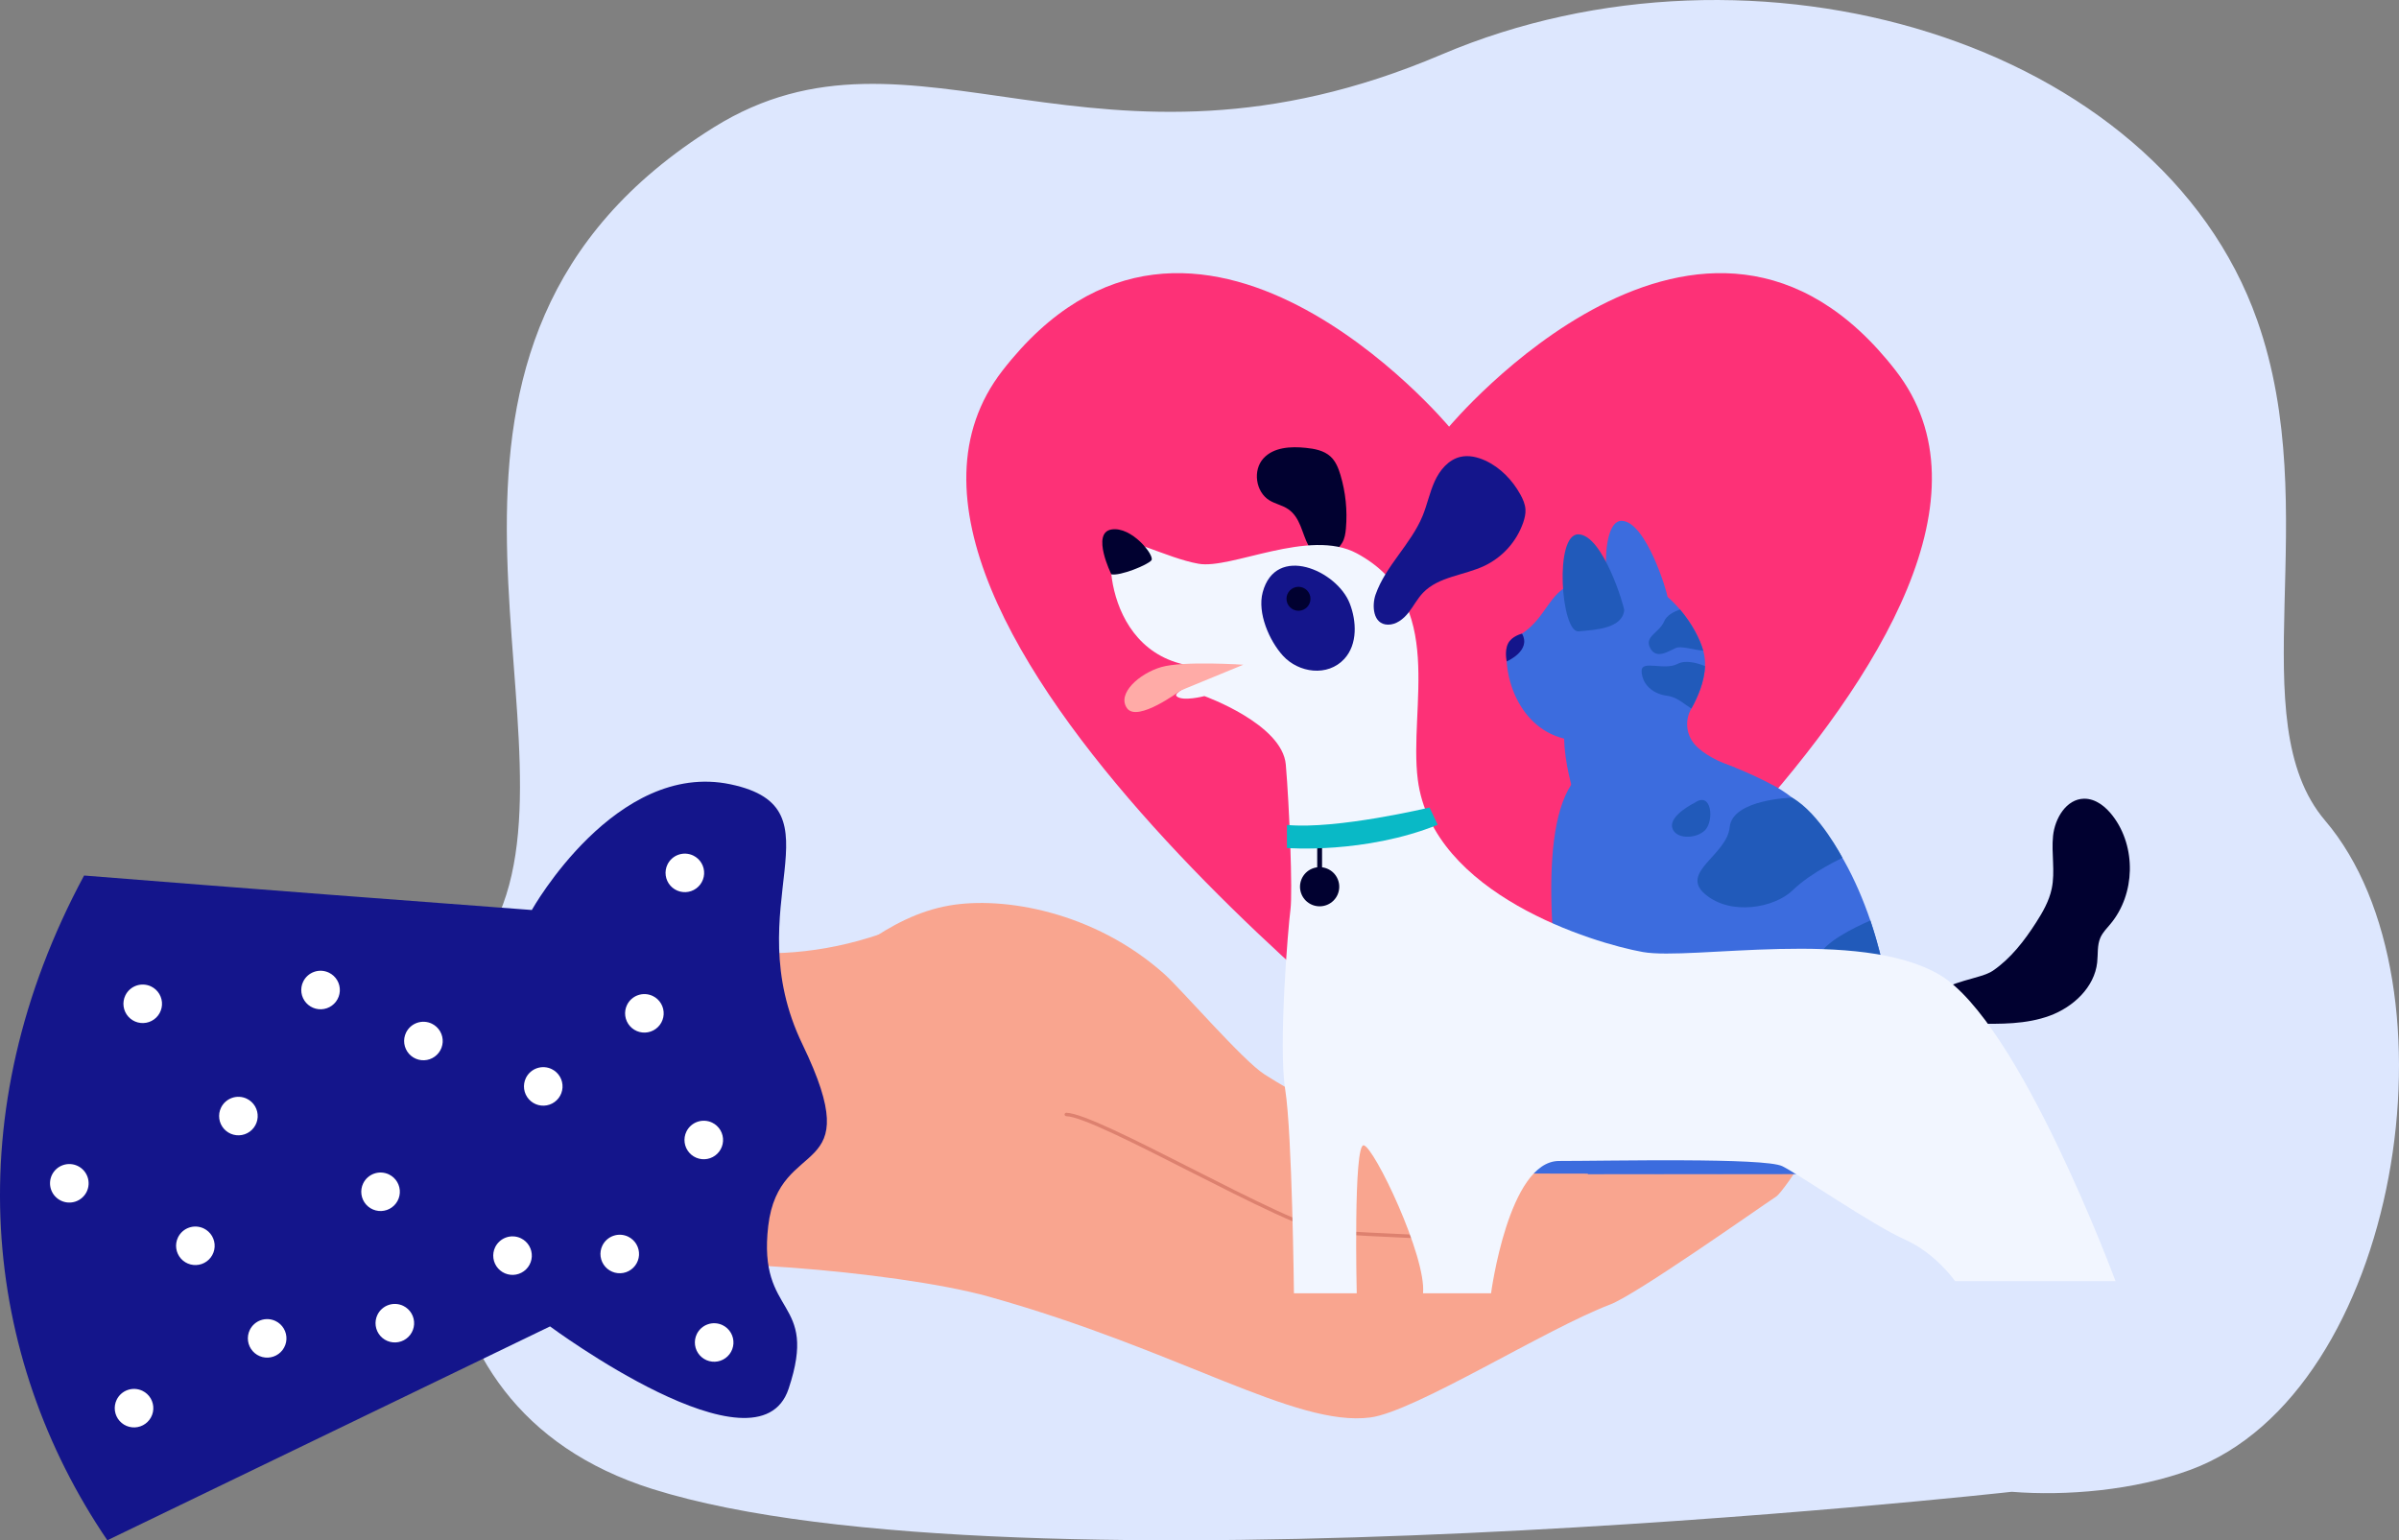 <svg xmlns="http://www.w3.org/2000/svg" fill="none" viewBox="0 0 2023 1299" height="1299" width="2023">
<rect x="0" y="0" width="2023" height="1299" fill="#808080" stroke="none"/>
<g clip-path="url(#clip0_445_19883)">
<path fill="#DDE7FE" d="M1847.15 1239.55C1799.82 1257.03 1742.16 1261.76 1696.38 1258.12C1696.38 1258.12 854.53 1351.65 550.221 1255.76C325.006 1184.79 352.154 932.128 421.116 770.409C490.823 606.867 307.843 290.684 601.99 107.347C771.179 1.918 922.933 170.65 1215.42 46.073C1479.49 -66.39 1820.12 34.202 1903.42 270.088C1960.72 432.358 1888.48 607.279 1960.72 692.067C2077.88 829.588 2024.01 1174.22 1847.15 1239.55Z"></path>
<path fill="#F9A58F" d="M560.544 1071.65C553.541 1136.1 567.708 1018.42 561.648 1017.7C536.518 901.02 528.146 872.632 534.037 783.404C559.542 790.167 638.592 823.729 744.061 787.175C839.45 761.926 1153.26 1000.16 1211.65 991.52C1212.35 991.417 1213.02 991.329 1213.72 991.24C1238.68 988.028 1428.39 965.639 1475.94 900.381C1527.94 829.036 1575.34 815.894 1592.13 827.088C1596.54 830.029 1598.83 834.579 1598.58 840.216C1598.36 845.56 1586.67 868.082 1571.27 895.051C1544.09 942.661 1505.35 1004.13 1497.72 1009.18C1481.77 1019.73 1379.8 1091.83 1357.76 1100.17C1303.56 1120.75 1192.97 1190.58 1155.53 1195.43C1092.11 1203.69 994.76 1138.63 834.274 1093.64C753.457 1070.95 562.016 1058.19 560.544 1071.65Z"></path>
<path fill="#FA7267" d="M1568.84 899.418C1562.3 896.786 1551.11 885.636 1550.73 878.579C1550.08 866.598 1566.86 834.329 1580.6 825.56C1586.33 821.885 1596.54 819.334 1603.28 820.194C1606.96 820.672 1609.44 822.157 1608.21 825.567C1604.71 835.16 1588.61 864.79 1568.84 899.418Z"></path>
<path fill="#F9A58F" d="M499.681 910.039C642.834 919.735 696.68 781.809 800.507 763.676C846.106 755.73 922.543 768.689 981.639 821.274C995.923 833.983 1048.17 894.574 1066.31 906.085C1177.02 976.393 1252.64 967.329 1260.7 1028.1C1262.51 1041.83 1183.25 1042.49 1140.92 1041.23C1101.16 1040.06 971.22 1040.36 920.282 1034.39C893.517 1031.26 820.932 1052.68 756.822 1041.3C611.121 1015.43 451.246 906.768 499.681 910.039Z"></path>
<path fill="#DD816F" d="M897.774 939.5C897.735 939.624 897.715 939.753 897.715 939.882C897.715 940.265 897.864 940.632 898.13 940.906C898.397 941.181 898.76 941.341 899.143 941.352C911.962 941.587 958.048 964.992 1002.68 987.661C1052.96 1013.17 1104.95 1039.55 1123.15 1040.69C1157.35 1042.86 1237.59 1046.2 1238.39 1046.24C1238.78 1046.25 1239.16 1046.11 1239.45 1045.85C1239.74 1045.59 1239.91 1045.22 1239.93 1044.83C1239.94 1044.44 1239.8 1044.06 1239.54 1043.77C1239.27 1043.48 1238.91 1043.31 1238.52 1043.3C1237.71 1043.3 1157.52 1039.92 1123.33 1037.76C1105.73 1036.65 1054.01 1010.41 1004 985.036C957.039 961.206 912.699 938.728 899.195 938.456C898.877 938.454 898.566 938.554 898.31 938.742C898.054 938.93 897.866 939.196 897.774 939.5Z"></path>
<path fill="#FA7267" d="M1259.3 1046.97C1257.66 1049.98 1243.93 1048.85 1240.57 1048.17C1229.42 1045.91 1200.22 1039.67 1194.71 1035.56C1187.87 1030.41 1193.41 996.768 1198.39 993.174C1204.72 988.638 1250.35 1004.71 1255.59 1011.13C1260.13 1016.66 1265.62 1035.4 1259.3 1046.97Z"></path>
<path fill="#14158B" d="M615.995 661.444C519.237 641.098 448.47 767.453 448.47 767.453C367.521 761.47 198.28 748.577 70.899 738.382C-37.051 939.11 -14.704 1144.19 90.521 1299L463.83 1118.63C463.83 1118.63 639.292 1248.74 665.011 1171.2C690.782 1093.97 638.732 1111.71 647.826 1033.91C656.919 956.112 733.098 997.591 676.696 880.784C620.295 763.977 712.812 681.761 615.995 661.444Z"></path>
<path fill="white" d="M277.404 820.319C280.3 821.72 282.716 823.946 284.345 826.717C285.974 829.489 286.743 832.68 286.555 835.887C286.367 839.095 285.231 842.175 283.289 844.738C281.348 847.301 278.689 849.231 275.648 850.285C272.608 851.339 269.322 851.469 266.208 850.659C263.093 849.849 260.289 848.135 258.15 845.734C256.011 843.332 254.634 840.352 254.192 837.169C253.75 833.987 254.264 830.745 255.668 827.853C256.598 825.933 257.899 824.214 259.495 822.796C261.091 821.377 262.952 820.287 264.971 819.587C266.99 818.888 269.127 818.592 271.26 818.718C273.394 818.843 275.481 819.387 277.404 820.319Z"></path>
<path fill="white" d="M340.056 1101.3C342.95 1102.7 345.362 1104.93 346.988 1107.7C348.613 1110.48 349.38 1113.67 349.189 1116.87C348.999 1120.08 347.861 1123.16 345.919 1125.72C343.977 1128.28 341.318 1130.21 338.278 1131.26C335.238 1132.31 331.954 1132.44 328.841 1131.63C325.728 1130.82 322.925 1129.11 320.786 1126.71C318.648 1124.31 317.271 1121.33 316.828 1118.15C316.385 1114.97 316.897 1111.73 318.298 1108.83C319.231 1106.91 320.534 1105.19 322.132 1103.78C323.73 1102.36 325.593 1101.27 327.614 1100.57C329.634 1099.87 331.773 1099.57 333.908 1099.7C336.043 1099.82 338.132 1100.37 340.056 1101.3Z"></path>
<path fill="white" d="M120.128 1172.96C123.024 1174.36 125.438 1176.59 127.065 1179.36C128.693 1182.13 129.46 1185.33 129.271 1188.53C129.081 1191.74 127.943 1194.82 126.001 1197.38C124.058 1199.94 121.398 1201.87 118.358 1202.92C115.317 1203.98 112.032 1204.11 108.918 1203.29C105.804 1202.48 103.001 1200.77 100.863 1198.37C98.725 1195.97 97.348 1192.98 96.907 1189.8C96.466 1186.62 96.981 1183.38 98.385 1180.49C99.318 1178.57 100.62 1176.85 102.217 1175.43C103.815 1174.02 105.676 1172.93 107.695 1172.23C109.714 1171.53 111.851 1171.23 113.985 1171.36C116.118 1171.49 118.206 1172.03 120.128 1172.96V1172.96Z"></path>
<path fill="white" d="M439.296 1044.32C442.192 1045.72 444.607 1047.95 446.234 1050.72C447.862 1053.49 448.63 1056.68 448.442 1059.89C448.253 1063.1 447.116 1066.18 445.174 1068.74C443.232 1071.3 440.573 1073.23 437.533 1074.28C434.493 1075.34 431.208 1075.47 428.094 1074.66C424.98 1073.85 422.176 1072.13 420.037 1069.73C417.899 1067.33 416.521 1064.35 416.079 1061.17C415.637 1057.99 416.15 1054.74 417.553 1051.85C419.437 1047.98 422.785 1045.01 426.862 1043.59C430.94 1042.18 435.412 1042.44 439.296 1044.32Z"></path>
<path fill="white" d="M328.01 990.476C330.906 991.878 333.32 994.105 334.948 996.876C336.576 999.648 337.344 1002.84 337.156 1006.05C336.967 1009.25 335.83 1012.33 333.888 1014.89C331.946 1017.46 329.287 1019.39 326.247 1020.44C323.207 1021.49 319.922 1021.62 316.808 1020.81C313.694 1020 310.89 1018.29 308.751 1015.89C306.613 1013.49 305.235 1010.51 304.793 1007.33C304.351 1004.14 304.864 1000.9 306.267 998.01C307.198 996.09 308.499 994.371 310.096 992.952C311.693 991.534 313.555 990.444 315.574 989.744C317.594 989.044 319.731 988.749 321.865 988.874C323.999 989 326.087 989.544 328.01 990.476V990.476Z"></path>
<path fill="white" d="M208.132 926.615C211.029 928.016 213.444 930.243 215.072 933.015C216.701 935.787 217.469 938.978 217.281 942.186C217.092 945.394 215.954 948.473 214.012 951.036C212.07 953.598 209.41 955.528 206.369 956.581C203.328 957.634 200.042 957.763 196.928 956.952C193.813 956.141 191.01 954.426 188.872 952.024C186.734 949.622 185.358 946.641 184.917 943.458C184.476 940.275 184.991 937.033 186.396 934.142C188.28 930.267 191.627 927.297 195.703 925.886C199.779 924.474 204.25 924.737 208.132 926.615V926.615Z"></path>
<path fill="white" d="M171.847 1036.03C174.743 1037.44 177.157 1039.66 178.785 1042.43C180.413 1045.21 181.181 1048.4 180.992 1051.6C180.804 1054.81 179.667 1057.89 177.725 1060.45C175.783 1063.02 173.124 1064.94 170.084 1066C167.044 1067.05 163.759 1067.18 160.645 1066.37C157.53 1065.56 154.727 1063.85 152.588 1061.45C150.45 1059.05 149.072 1056.07 148.63 1052.88C148.188 1049.7 148.701 1046.46 150.104 1043.57C151.036 1041.65 152.337 1039.93 153.935 1038.51C155.532 1037.09 157.393 1036.01 159.412 1035.31C161.431 1034.61 163.569 1034.31 165.702 1034.44C167.836 1034.56 169.924 1035.1 171.847 1036.03V1036.03Z"></path>
<path fill="white" d="M127.448 831.947C130.343 833.349 132.758 835.576 134.386 838.347C136.014 841.119 136.782 844.31 136.593 847.517C136.404 850.724 135.267 853.804 133.326 856.366C131.384 858.928 128.725 860.858 125.685 861.911C122.644 862.964 119.359 863.094 116.245 862.284C113.131 861.474 110.327 859.76 108.189 857.36C106.05 854.959 104.673 851.979 104.231 848.797C103.788 845.614 104.301 842.373 105.704 839.481C106.636 837.561 107.938 835.843 109.535 834.425C111.132 833.008 112.994 831.918 115.013 831.218C117.032 830.518 119.169 830.223 121.303 830.348C123.436 830.473 125.524 831.016 127.448 831.947V831.947Z"></path>
<path fill="white" d="M232.378 1114.1C235.275 1115.5 237.691 1117.72 239.32 1120.5C240.949 1123.27 241.718 1126.46 241.53 1129.67C241.342 1132.87 240.205 1135.95 238.264 1138.52C236.322 1141.08 233.663 1143.01 230.623 1144.06C227.582 1145.12 224.297 1145.25 221.182 1144.44C218.068 1143.63 215.264 1141.91 213.125 1139.51C210.986 1137.11 209.609 1134.13 209.167 1130.95C208.725 1127.76 209.238 1124.52 210.642 1121.63C212.526 1117.76 215.873 1114.79 219.949 1113.37C224.024 1111.96 228.495 1112.22 232.378 1114.1V1114.1Z"></path>
<path fill="white" d="M65.545 983.324C69.431 985.202 72.411 988.543 73.829 992.614C75.247 996.685 74.987 1001.15 73.107 1005.03C72.175 1006.95 70.873 1008.67 69.275 1010.08C67.678 1011.5 65.816 1012.59 63.797 1013.29C61.778 1013.99 59.641 1014.28 57.508 1014.16C55.374 1014.03 53.287 1013.49 51.364 1012.56C49.44 1011.63 47.719 1010.33 46.297 1008.74C44.876 1007.14 43.783 1005.29 43.081 1003.27C42.379 1001.26 42.081 999.123 42.205 996.993C42.329 994.864 42.871 992.779 43.802 990.858C45.686 986.982 49.034 984.011 53.111 982.598C57.189 981.185 61.661 981.446 65.545 983.324V983.324Z"></path>
<path fill="white" d="M364.156 863.327C367.051 864.728 369.466 866.955 371.094 869.727C372.722 872.498 373.49 875.689 373.301 878.896C373.112 882.104 371.975 885.183 370.034 887.745C368.092 890.307 365.433 892.237 362.393 893.29C359.352 894.344 356.067 894.474 352.953 893.664C349.839 892.853 347.035 891.14 344.897 888.739C342.758 886.338 341.381 883.358 340.939 880.176C340.496 876.994 341.009 873.752 342.412 870.861C344.296 866.984 347.644 864.013 351.722 862.6C355.799 861.187 360.271 861.449 364.156 863.327Z"></path>
<path fill="white" d="M465.236 901.623C468.128 903.03 470.538 905.261 472.161 908.034C473.784 910.807 474.547 913.999 474.353 917.205C474.16 920.411 473.019 923.488 471.074 926.047C469.129 928.605 466.468 930.531 463.427 931.581C460.387 932.63 457.103 932.756 453.99 931.943C450.878 931.13 448.076 929.414 445.941 927.011C443.805 924.609 442.43 921.629 441.991 918.447C441.551 915.265 442.066 912.025 443.471 909.135C444.404 907.214 445.707 905.495 447.307 904.077C448.906 902.659 450.77 901.57 452.792 900.872C454.814 900.174 456.954 899.881 459.089 900.01C461.224 900.139 463.313 900.687 465.236 901.623V901.623Z"></path>
<path fill="white" d="M600.562 946.792C603.458 948.193 605.874 950.419 607.503 953.19C609.132 955.962 609.901 959.153 609.713 962.361C609.525 965.568 608.389 968.648 606.447 971.211C604.506 973.774 601.847 975.704 598.806 976.758C595.766 977.812 592.48 977.942 589.366 977.132C586.251 976.322 583.447 974.608 581.308 972.207C579.17 969.805 577.792 966.825 577.35 963.642C576.909 960.46 577.422 957.218 578.826 954.326C580.71 950.452 584.057 947.482 588.132 946.069C592.208 944.656 596.678 944.916 600.562 946.792V946.792Z"></path>
<path fill="white" d="M584.606 721.535C587.502 722.937 589.916 725.164 591.544 727.935C593.172 730.707 593.94 733.898 593.751 737.105C593.562 740.312 592.425 743.391 590.484 745.954C588.542 748.516 585.883 750.445 582.843 751.499C579.802 752.552 576.518 752.682 573.403 751.872C570.289 751.062 567.486 749.348 565.347 746.947C563.208 744.547 561.831 741.567 561.389 738.384C560.947 735.202 561.459 731.961 562.863 729.069C563.795 727.149 565.096 725.431 566.693 724.013C568.29 722.595 570.152 721.506 572.171 720.806C574.19 720.106 576.327 719.811 578.461 719.936C580.595 720.061 582.683 720.604 584.606 721.535Z"></path>
<path fill="white" d="M550.486 839.981C553.382 841.382 555.798 843.609 557.427 846.38C559.056 849.151 559.825 852.342 559.637 855.55C559.449 858.758 558.313 861.838 556.371 864.4C554.43 866.963 551.771 868.894 548.73 869.947C545.69 871.001 542.404 871.132 539.29 870.321C536.175 869.511 533.371 867.797 531.232 865.396C529.093 862.995 527.716 860.014 527.274 856.832C526.832 853.649 527.346 850.407 528.75 847.516C530.632 843.64 533.979 840.669 538.055 839.256C542.131 837.843 546.602 838.104 550.486 839.981V839.981Z"></path>
<path fill="white" d="M529.707 1042.94C532.603 1044.35 535.018 1046.57 536.646 1049.34C538.273 1052.12 539.041 1055.31 538.853 1058.51C538.664 1061.72 537.527 1064.8 535.585 1067.36C533.644 1069.92 530.985 1071.85 527.944 1072.91C524.904 1073.96 521.619 1074.09 518.505 1073.28C515.391 1072.47 512.587 1070.76 510.449 1068.36C508.31 1065.96 506.933 1062.98 506.49 1059.79C506.048 1056.61 506.561 1053.37 507.964 1050.48C508.896 1048.56 510.198 1046.84 511.795 1045.42C513.392 1044 515.253 1042.91 517.272 1042.22C519.292 1041.52 521.429 1041.22 523.563 1041.34C525.696 1041.47 527.784 1042.01 529.707 1042.94V1042.94Z"></path>
<path fill="white" d="M609.346 1117.58C612.241 1118.99 614.654 1121.22 616.279 1123.99C617.904 1126.76 618.668 1129.96 618.476 1133.16C618.283 1136.37 617.141 1139.45 615.196 1142.01C613.25 1144.57 610.588 1146.5 607.545 1147.55C604.503 1148.6 601.217 1148.72 598.103 1147.9C594.99 1147.09 592.188 1145.37 590.053 1142.96C587.919 1140.56 586.546 1137.58 586.11 1134.39C585.674 1131.21 586.193 1127.97 587.603 1125.08C589.491 1121.21 592.843 1118.24 596.92 1116.84C600.997 1115.43 605.466 1115.7 609.346 1117.58Z"></path>
<path fill="#FD3177" d="M1598.61 312.567C1436.23 103.179 1221.98 359.845 1221.98 359.845C1221.98 359.845 1007.71 103.179 845.348 312.567C682.984 521.954 1221.98 924.954 1221.98 924.954C1221.98 924.954 1760.98 521.946 1598.61 312.567Z"></path>
<path fill="#3C6CDE" d="M1577.2 776.333C1565.55 742.08 1547.65 706.342 1521.4 681.416C1518.18 678.333 1514.8 675.425 1511.27 672.705C1505.26 667.995 1498.78 663.913 1491.93 660.526C1476.41 652.521 1459.44 645.222 1442.6 640.062C1385.8 622.619 1345.26 633.307 1326.2 659.952C1325.8 660.526 1325.4 661.077 1325.03 661.672C1295.01 707.363 1311.33 830.624 1325.51 912.494C1325.51 912.494 1325.56 912.737 1325.72 913.744C1333.24 957.112 1340.15 988.933 1338.88 990.234C1610.27 989.94 1538.98 990.028 1588.42 989.962C1605.12 923.77 1599.43 842.025 1577.2 776.333ZM1389.11 917.838C1382.49 917.015 1375.96 916.214 1369.81 915.493L1380.12 850.618C1380.12 850.618 1410 906.122 1389.11 917.838Z"></path>
<path fill="#3C6CDE" d="M1428.83 627.5C1425.39 623.42 1423.3 618.388 1422.82 613.081C1422.34 607.774 1423.5 602.447 1426.14 597.819C1426.19 597.738 1426.24 597.657 1426.28 597.576C1431.55 588.189 1437.33 574.98 1437.78 561.727C1437.95 557.832 1437.57 553.932 1436.65 550.143C1436.54 549.695 1436.43 549.217 1436.28 548.746C1433.53 538.845 1426.71 525.739 1416.67 514.008C1413.42 510.18 1409.88 506.603 1406.09 503.305V503.305C1393.79 492.625 1378.45 484.929 1361.12 485.436C1360.68 485.436 1360.22 485.436 1359.79 485.473C1357.98 485.532 1356.23 485.62 1354.54 485.738C1336.29 486.936 1325.55 491.001 1318.06 496.587C1304.27 506.878 1301.41 522.373 1282.78 534.883C1280.45 536.452 1278.03 537.878 1275.52 539.154C1271.96 540.984 1270.09 548.379 1270.6 558.118C1270.64 558.736 1270.68 559.368 1270.72 560.007C1270.76 560.647 1270.82 561.198 1270.89 561.816C1271.17 564.354 1271.59 566.876 1272.13 569.372C1272.24 570.048 1272.41 570.754 1272.58 571.452C1273.68 576.147 1275.19 580.738 1277.08 585.176C1277.33 585.727 1277.58 586.3 1277.82 586.859C1285.09 602.795 1298.17 617.79 1318.95 622.928C1319.43 642.466 1325.41 665.973 1329.87 676.543C1336.38 691.979 1463.42 647.479 1463.42 647.479C1450.95 643.259 1436.39 636.372 1428.83 627.5Z"></path>
<path fill="#3C6CDE" d="M1406.09 503.342C1406.38 500.916 1388.35 439.848 1367.56 439.238C1346.77 438.628 1352.89 522.299 1367.56 521.05C1382.23 519.8 1404.25 518.602 1406.09 503.342Z"></path>
<path fill="#215ABA" d="M1369.64 514.735C1369.93 512.309 1351.91 451.241 1331.11 450.631C1310.32 450.021 1316.43 533.692 1331.11 532.443C1345.8 531.193 1367.8 530.002 1369.64 514.735Z"></path>
<path fill="#215ABA" d="M1511.26 672.713C1511.26 672.713 1460.87 673.94 1458.6 697.565C1456.34 721.19 1416.19 735.575 1437.8 754.061C1459.42 772.548 1496.49 765.712 1511.91 750.643C1527.34 735.575 1553.68 723.483 1553.68 723.483C1553.68 723.483 1534.55 686.01 1511.26 672.713Z"></path>
<path fill="#215ABA" d="M1598 916.067C1576.42 907.688 1552.23 877.3 1529.44 892.729C1497.54 914.303 1450.21 884.511 1453.13 844.451C1456.04 804.391 1526.35 823.869 1533.72 806.449C1538.74 794.57 1562.51 782.721 1577.24 776.312C1591.82 819.511 1599.1 868.899 1598 916.067Z"></path>
<path fill="#215ABA" d="M1429.08 677.02C1429.08 677.02 1407.98 687.311 1410.05 697.602C1412.11 707.892 1430.07 707.893 1437.8 700.167C1445.54 692.442 1443.58 666.891 1429.08 677.02Z"></path>
<path fill="#215ABA" d="M1436.28 548.746C1428.13 548.129 1417.61 544.476 1413.13 546.49C1406.44 549.43 1396.67 556.325 1391.52 546.49C1386.37 536.655 1399.24 533.729 1403.35 523.968C1405.47 518.962 1411.4 515.882 1416.67 514.008C1426.67 525.739 1433.53 538.845 1436.28 548.746Z"></path>
<path fill="#215ABA" d="M1437.78 561.727C1437.35 574.958 1431.55 588.189 1426.28 597.576C1421.13 594.415 1415.24 588.829 1407.92 587.16C1407.33 587.02 1406.71 586.917 1406.09 586.837C1394.21 585.293 1387.01 578.332 1384.96 570.54C1384.53 569.004 1384.32 567.416 1384.32 565.821C1384.32 556.31 1403.27 565.821 1414.67 559.882C1421.29 556.427 1430.86 558.978 1437.78 561.727Z"></path>
<path fill="#3C6CDE" d="M1533.5 939.449C1533.5 939.449 1294.79 898.815 1247.51 914.251C1200.23 929.687 1192.11 988.734 1234.49 989.359C1276.87 989.984 1555.96 990.02 1555.96 990.02L1533.5 939.449Z"></path>
<path fill="#3C6CDE" d="M1533.68 938.236L1533.49 939.449L1533.31 940.662C1532.14 940.478 1447.46 927.548 1383.95 919.639C1383.88 919.647 1383.81 919.647 1383.74 919.639C1359.17 916.596 1337.81 914.295 1325.69 913.759H1325.44L1325.49 912.524V911.333C1335.22 911.723 1351.07 913.303 1369.78 915.501C1375.92 916.236 1382.41 917.022 1389.08 917.846C1452.07 925.784 1532.54 938.074 1533.68 938.236Z"></path>
<path fill="#14158B" d="M1283.48 534.383C1283.48 534.383 1274.73 536.383 1271.63 542.829C1268.56 549.158 1270.59 557.802 1270.59 557.802C1270.59 557.802 1291.62 548.798 1283.48 534.383Z"></path>
<path fill="#010130" d="M1131.76 457.857C1133.97 454.226 1134.61 449.874 1134.98 445.64C1136.29 430.494 1134.74 415.236 1130.4 400.663C1128.69 394.929 1126.41 389.107 1122.02 385.043C1116.5 379.949 1108.61 378.427 1101.14 377.692C1088.48 376.369 1074.07 377.119 1065.46 386.513C1056.23 396.561 1058.83 414.856 1070.47 421.972C1075.45 425.015 1081.51 426.117 1086.3 429.41C1096.69 436.496 1097.89 449.918 1103.43 460.209C1110.03 472.411 1124.36 469.978 1131.76 457.857Z"></path>
<path fill="#010130" d="M1680.47 818.716C1695.6 808.345 1707.05 793.467 1716.95 778.031C1722.62 769.211 1727.95 759.861 1730.13 749.577C1733.23 735.001 1729.74 719.8 1731.27 704.974C1732.79 690.148 1742.47 673.83 1757.4 673.588C1767.24 673.426 1775.81 680.416 1781.73 688.237C1801.58 714.302 1800.69 754.039 1779.71 779.193C1776.65 782.868 1773.16 786.33 1771.22 790.704C1768.34 797.187 1769.27 804.626 1768.49 811.667C1766.19 832.66 1748.33 849.317 1728.48 856.616C1708.63 863.915 1686.92 863.643 1665.77 863.283C1654.55 863.092 1630.19 854.653 1636.66 838.078C1640.65 827.868 1670.51 825.56 1680.47 818.716Z"></path>
<path fill="#F2F6FF" d="M1144.06 466.626C1104.2 445.199 1038.16 480.335 1010.7 475.447C983.244 470.559 949.904 450.969 940.097 457.805C930.289 464.641 934.206 579.192 1042.08 560.588C1042.08 560.588 987.169 582.125 992.073 587.05C996.977 591.975 1015.63 587.05 1015.63 587.05C1015.63 587.05 1081.34 610.571 1084.28 644.81C1087.23 679.049 1090.17 752.488 1088.2 767.174C1086.22 781.861 1077.89 882.203 1083.78 918.911C1089.67 955.62 1091.14 1090.72 1091.14 1090.72H1144.09C1144.09 1090.72 1141.15 964.433 1149.98 965.896C1158.82 967.359 1202.94 1059.87 1200 1090.72H1257.36C1257.36 1090.72 1272.09 979.112 1314.72 979.112C1357.36 979.112 1488.29 976.172 1503 983.522C1517.72 990.873 1579.49 1033.45 1605.96 1045.19C1632.43 1056.94 1648.62 1080.43 1648.62 1080.43H1783.94C1783.94 1080.43 1703.04 861.643 1635.39 821.995C1567.73 782.346 1426.52 810.234 1385.33 802.883C1344.14 795.533 1207.88 754.429 1195.58 657.512C1187.79 596.179 1220.55 507.745 1144.06 466.626Z"></path>
<path fill="#14158B" d="M1064.78 499.549C1060.14 516.882 1070.3 540.352 1081.93 553.069C1095.13 567.49 1119.53 570.982 1133.61 555.693C1145.03 543.292 1143.92 523.6 1138.19 508.914C1127.32 480.953 1075.74 458.504 1064.78 499.549Z"></path>
<path fill="#010130" d="M937.158 484.363C937.158 484.363 919.995 449.499 937.158 446.559C954.322 443.619 973.93 468.611 970.984 472.499C968.039 476.388 944.507 485.943 937.158 484.363Z"></path>
<path fill="#010130" d="M1094.97 515.081C1100.56 515.081 1105.08 510.563 1105.08 504.989C1105.08 499.415 1100.56 494.896 1094.97 494.896C1089.39 494.896 1084.86 499.415 1084.86 504.989C1084.86 510.563 1089.39 515.081 1094.97 515.081Z"></path>
<path fill="#FFABA7" d="M1048.46 560.603C1048.46 560.603 997.956 557.177 979.32 562.565C960.684 567.953 941.591 585.08 950.405 597.318C959.219 609.557 995.364 582.434 995.364 582.434L1048.46 560.603Z"></path>
<path fill="#010130" d="M1114.85 711.303H1110.77V741.587H1114.85V711.303Z"></path>
<path fill="#14158B" d="M1170.41 526.805C1177.31 526.908 1183.39 522.152 1187.67 516.749C1191.94 511.347 1195.11 505.055 1199.86 500.049C1213.11 486.083 1234.77 485.348 1252.14 477.027C1267.33 469.656 1278.97 456.563 1284.49 440.627C1285.7 437.062 1286.61 433.321 1286.37 429.565C1286.08 425.103 1284.21 420.898 1282.05 416.988C1275.3 404.808 1265.15 394.268 1252.5 388.424C1245.87 385.388 1238.4 383.646 1231.35 385.344C1221.35 387.74 1214.08 396.554 1209.82 405.925C1205.56 415.297 1203.56 425.485 1199.67 434.989C1189.86 458.901 1168.6 476.983 1160.01 501.357C1156.81 510.34 1157.51 526.614 1170.41 526.805Z"></path>
<path fill="#09B9C6" d="M1205.48 681.012C1205.48 681.012 1127.33 699.734 1085.23 695.713V715.17C1085.23 715.17 1150.61 720.381 1212.38 695.602L1205.48 681.012Z"></path>
<path fill="#010130" d="M1119.14 763.091C1127.58 759.6 1131.59 749.939 1128.09 741.511C1124.6 733.084 1114.92 729.082 1106.48 732.572C1098.03 736.063 1094.03 745.725 1097.52 754.152C1101.02 762.58 1110.7 766.582 1119.14 763.091Z"></path>
</g>
<defs>
<clipPath id="clip0_445_19883">
<rect fill="white" height="1299" width="2023"></rect>
</clipPath>
</defs>
</svg>
